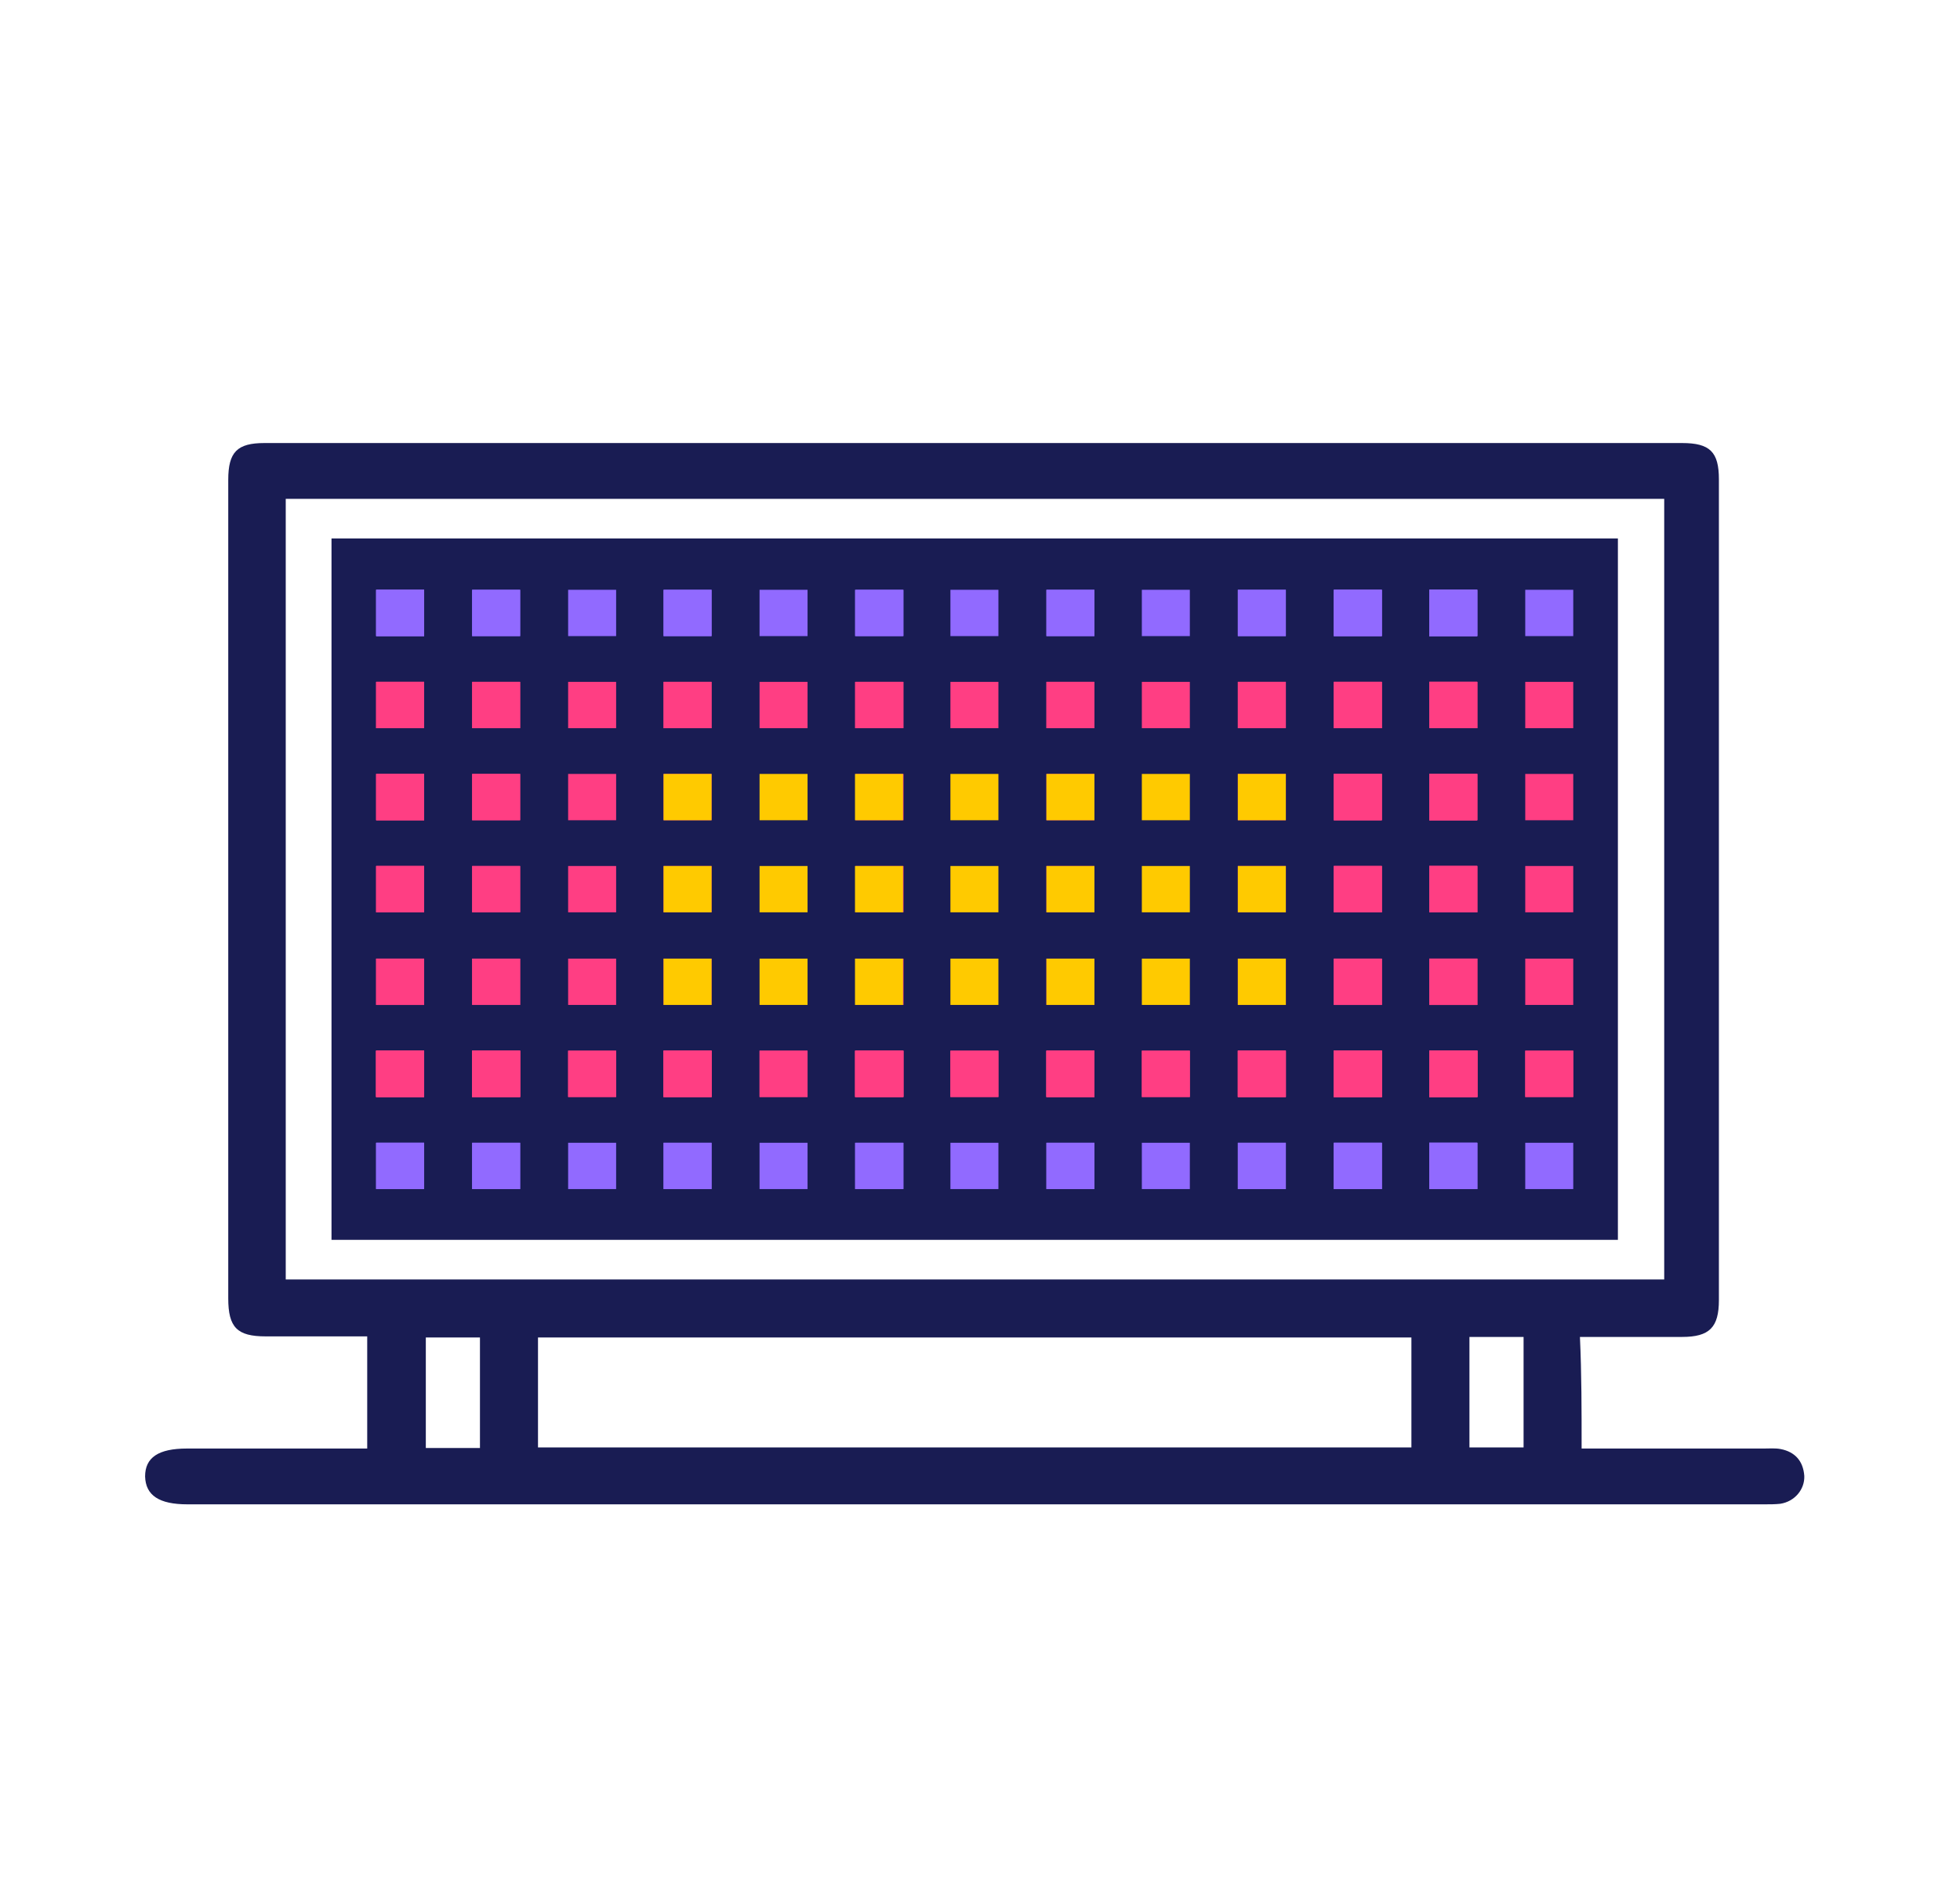 <?xml version="1.0" encoding="utf-8"?>
<!-- Generator: Adobe Illustrator 25.4.1, SVG Export Plug-In . SVG Version: 6.00 Build 0)  -->
<svg version="1.1" id="Ürünler" xmlns="http://www.w3.org/2000/svg" xmlns:xlink="http://www.w3.org/1999/xlink" x="0px" y="0px"
	 viewBox="0 0 351.2 341.2" style="enable-background:new 0 0 351.2 341.2;" xml:space="preserve">
<style type="text/css">
	.st0{fill:#191C53;}
	.st1{fill:#916AFF;}
	.st2{fill:#FF3E83;}
	.st3{fill:#FFCA00;}
</style>
<g>
	<g>
		<path class="st0" d="M283.4,259.6c11.1,0,21.8,0,32.6,0c1,0,2.1-0.1,3.1,0.1c2.5,0.5,4,2.1,4.2,4.8c0.1,2.4-1.7,4.6-4.3,5
			c-0.9,0.1-1.9,0.1-2.8,0.1c-88.7,0-193.9,0-282.6,0c-5.1,0-7.5-1.6-7.6-5c0-3.4,2.4-5,7.5-5c9.7,0,19.4,0,29.1,0c1,0,2,0,3.2,0
			c0-6.8,0-13.3,0-20.1c-6.1,0-12.2,0-18.2,0c-5.1,0-6.7-1.6-6.7-6.8c0-48.9,0-97.8,0-146.7c0-5,1.6-6.6,6.5-6.6
			c79.2,0,174.9,0,254,0c5,0,6.6,1.6,6.6,6.5c0,49,0,98,0,147.1c0,4.9-1.7,6.6-6.6,6.6c-6,0-12.1,0-18.3,0
			C283.4,246.2,283.4,252.7,283.4,259.6z M298.2,89.4c-77,0-170.2,0-247,0c0,46.8,0,93.3,0,139.9c76.9,0,170.1,0,247,0
			C298.2,182.6,298.2,136.1,298.2,89.4z M252.9,259.4c0-6.9,0-13.4,0-19.7c-46.9,0-110,0-156.5,0c0,6.8,0,13.3,0,19.7
			C143.2,259.4,206.3,259.4,252.9,259.4z M86,259.5c0-6.8,0-13.3,0-19.8c-3.4,0-6.5,0-9.7,0c0,6.7,0,13.2,0,19.8
			C79.6,259.5,82.7,259.5,86,259.5z M263.3,239.6c0,6.8,0,13.3,0,19.8c3.4,0,6.5,0,9.7,0c0-6.7,0-13.2,0-19.8
			C269.7,239.6,266.6,239.6,263.3,239.6z"/>
	</g>
	<g>
		<rect x="59.4" y="96.5" class="st0" width="230.5" height="125.7"/>
		<g>
			<rect x="84.6" y="105.7" class="st1" width="8.6" height="8.3"/>
			<rect x="101.8" y="105.7" class="st1" width="8.6" height="8.3"/>
			<rect x="118.9" y="105.7" class="st1" width="8.6" height="8.3"/>
			<rect x="84.6" y="122.2" class="st2" width="8.6" height="8.3"/>
			<rect x="101.8" y="122.2" class="st2" width="8.6" height="8.3"/>
			<rect x="118.9" y="122.2" class="st2" width="8.6" height="8.3"/>
			<rect x="84.6" y="138.7" class="st2" width="8.6" height="8.3"/>
			<rect x="101.8" y="138.7" class="st2" width="8.6" height="8.3"/>
			<rect x="118.9" y="138.7" class="st2" width="8.6" height="8.3"/>
			<rect x="84.6" y="155.2" class="st2" width="8.6" height="8.3"/>
			<rect x="101.8" y="155.2" class="st2" width="8.6" height="8.3"/>
			<rect x="118.9" y="155.2" class="st2" width="8.6" height="8.3"/>
			<rect x="84.6" y="171.8" class="st2" width="8.6" height="8.3"/>
			<rect x="101.8" y="171.8" class="st2" width="8.6" height="8.3"/>
			<rect x="118.9" y="171.8" class="st2" width="8.6" height="8.3"/>
			<rect x="84.6" y="188.3" class="st2" width="8.6" height="8.3"/>
			<rect x="101.8" y="188.3" class="st2" width="8.6" height="8.3"/>
			<rect x="118.9" y="188.3" class="st2" width="8.6" height="8.3"/>
			<rect x="118.9" y="105.7" class="st1" width="8.6" height="8.3"/>
			<rect x="136.1" y="105.7" class="st1" width="8.6" height="8.3"/>
			<rect x="153.3" y="105.7" class="st1" width="8.6" height="8.3"/>
			<rect x="118.9" y="122.2" class="st2" width="8.6" height="8.3"/>
			<rect x="136.1" y="122.2" class="st2" width="8.6" height="8.3"/>
			<rect x="153.3" y="122.2" class="st2" width="8.6" height="8.3"/>
			<rect x="118.9" y="138.7" class="st3" width="8.6" height="8.3"/>
			<rect x="136.1" y="138.7" class="st3" width="8.6" height="8.3"/>
			<rect x="153.3" y="138.7" class="st2" width="8.6" height="8.3"/>
			<rect x="118.9" y="155.2" class="st3" width="8.6" height="8.3"/>
			<rect x="136.1" y="155.2" class="st3" width="8.6" height="8.3"/>
			<rect x="153.3" y="155.2" class="st2" width="8.6" height="8.3"/>
			<rect x="118.9" y="171.8" class="st3" width="8.6" height="8.3"/>
			<rect x="136.1" y="171.8" class="st3" width="8.6" height="8.3"/>
			<rect x="153.3" y="171.8" class="st2" width="8.6" height="8.3"/>
			<rect x="118.9" y="188.3" class="st2" width="8.6" height="8.3"/>
			<rect x="136.1" y="188.3" class="st2" width="8.6" height="8.3"/>
			<rect x="153.3" y="188.3" class="st2" width="8.6" height="8.3"/>
			<rect x="153.2" y="105.7" class="st1" width="8.6" height="8.3"/>
			<rect x="170.3" y="105.7" class="st1" width="8.6" height="8.3"/>
			<rect x="187.5" y="105.7" class="st1" width="8.6" height="8.3"/>
			<rect x="153.2" y="122.2" class="st2" width="8.6" height="8.3"/>
			<rect x="170.3" y="122.2" class="st2" width="8.6" height="8.3"/>
			<rect x="187.5" y="122.2" class="st2" width="8.6" height="8.3"/>
			<rect x="153.2" y="138.7" class="st3" width="8.6" height="8.3"/>
			<rect x="170.3" y="138.7" class="st3" width="8.6" height="8.3"/>
			<rect x="187.5" y="138.7" class="st2" width="8.6" height="8.3"/>
			<rect x="153.2" y="155.2" class="st3" width="8.6" height="8.3"/>
			<rect x="170.3" y="155.2" class="st3" width="8.6" height="8.3"/>
			<rect x="187.5" y="155.2" class="st2" width="8.6" height="8.3"/>
			<rect x="153.2" y="171.8" class="st3" width="8.6" height="8.3"/>
			<rect x="170.3" y="171.8" class="st3" width="8.6" height="8.3"/>
			<rect x="187.5" y="171.8" class="st2" width="8.6" height="8.3"/>
			<rect x="153.2" y="188.3" class="st2" width="8.6" height="8.3"/>
			<rect x="170.3" y="188.3" class="st2" width="8.6" height="8.3"/>
			<rect x="187.5" y="188.3" class="st2" width="8.6" height="8.3"/>
			<rect x="187.5" y="105.7" class="st1" width="8.6" height="8.3"/>
			<rect x="204.6" y="105.7" class="st1" width="8.6" height="8.3"/>
			<rect x="221.8" y="105.7" class="st1" width="8.6" height="8.3"/>
			<rect x="187.5" y="122.2" class="st2" width="8.6" height="8.3"/>
			<rect x="204.6" y="122.2" class="st2" width="8.6" height="8.3"/>
			<rect x="221.8" y="122.2" class="st2" width="8.6" height="8.3"/>
			<rect x="187.5" y="138.7" class="st3" width="8.6" height="8.3"/>
			<rect x="204.6" y="138.7" class="st3" width="8.6" height="8.3"/>
			<rect x="221.8" y="138.7" class="st2" width="8.6" height="8.3"/>
			<rect x="187.5" y="155.2" class="st3" width="8.6" height="8.3"/>
			<rect x="204.6" y="155.2" class="st3" width="8.6" height="8.3"/>
			<rect x="221.8" y="155.2" class="st2" width="8.6" height="8.3"/>
			<rect x="187.5" y="171.8" class="st3" width="8.6" height="8.3"/>
			<rect x="204.6" y="171.8" class="st3" width="8.6" height="8.3"/>
			<rect x="221.8" y="171.8" class="st2" width="8.6" height="8.3"/>
			<rect x="187.5" y="188.3" class="st2" width="8.6" height="8.3"/>
			<rect x="204.6" y="188.3" class="st2" width="8.6" height="8.3"/>
			<rect x="221.8" y="188.3" class="st2" width="8.6" height="8.3"/>
			<rect x="221.8" y="105.7" class="st1" width="8.6" height="8.3"/>
			<rect x="239" y="105.7" class="st1" width="8.6" height="8.3"/>
			<rect x="221.8" y="122.2" class="st2" width="8.6" height="8.3"/>
			<rect x="239" y="122.2" class="st2" width="8.6" height="8.3"/>
			<rect x="221.8" y="138.7" class="st3" width="8.6" height="8.3"/>
			<rect x="239" y="138.7" class="st2" width="8.6" height="8.3"/>
			<rect x="221.8" y="155.2" class="st3" width="8.6" height="8.3"/>
			<rect x="239" y="155.2" class="st2" width="8.6" height="8.3"/>
			<rect x="221.8" y="171.8" class="st3" width="8.6" height="8.3"/>
			<rect x="239" y="171.8" class="st2" width="8.6" height="8.3"/>
			<rect x="221.8" y="188.3" class="st2" width="8.6" height="8.3"/>
			<rect x="239" y="188.3" class="st2" width="8.6" height="8.3"/>
			<rect x="239" y="105.7" class="st1" width="8.6" height="8.3"/>
			<rect x="239" y="122.2" class="st2" width="8.6" height="8.3"/>
			<rect x="239" y="138.7" class="st2" width="8.6" height="8.3"/>
			<rect x="239" y="155.2" class="st2" width="8.6" height="8.3"/>
			<rect x="239" y="171.8" class="st2" width="8.6" height="8.3"/>
			<rect x="239" y="188.3" class="st2" width="8.6" height="8.3"/>
			<rect x="239" y="105.7" class="st1" width="8.6" height="8.3"/>
			<rect x="256.1" y="105.7" class="st1" width="8.6" height="8.3"/>
			<rect x="239" y="122.2" class="st2" width="8.6" height="8.3"/>
			<rect x="256.1" y="122.2" class="st2" width="8.6" height="8.3"/>
			<rect x="239" y="138.7" class="st2" width="8.6" height="8.3"/>
			<rect x="256.1" y="138.7" class="st2" width="8.6" height="8.3"/>
			<rect x="239" y="155.2" class="st2" width="8.6" height="8.3"/>
			<rect x="256.1" y="155.2" class="st2" width="8.6" height="8.3"/>
			<rect x="239" y="171.8" class="st2" width="8.6" height="8.3"/>
			<rect x="256.1" y="171.8" class="st2" width="8.6" height="8.3"/>
			<rect x="239" y="188.3" class="st2" width="8.6" height="8.3"/>
			<rect x="256.1" y="188.3" class="st2" width="8.6" height="8.3"/>
			<rect x="84.6" y="188.3" class="st2" width="8.6" height="8.3"/>
			<rect x="101.8" y="188.3" class="st2" width="8.6" height="8.3"/>
			<rect x="118.9" y="188.3" class="st2" width="8.6" height="8.3"/>
			<rect x="84.6" y="204.8" class="st1" width="8.6" height="8.3"/>
			<rect x="101.8" y="204.8" class="st1" width="8.6" height="8.3"/>
			<rect x="118.9" y="204.8" class="st1" width="8.6" height="8.3"/>
			<rect x="118.9" y="188.3" class="st2" width="8.6" height="8.3"/>
			<rect x="136.1" y="188.3" class="st2" width="8.6" height="8.3"/>
			<rect x="153.3" y="188.3" class="st2" width="8.6" height="8.3"/>
			<rect x="118.9" y="204.8" class="st1" width="8.6" height="8.3"/>
			<rect x="136.1" y="204.8" class="st1" width="8.6" height="8.3"/>
			<rect x="153.3" y="204.8" class="st1" width="8.6" height="8.3"/>
			<rect x="153.2" y="188.3" class="st2" width="8.6" height="8.3"/>
			<rect x="170.3" y="188.3" class="st2" width="8.6" height="8.3"/>
			<rect x="187.5" y="188.3" class="st2" width="8.6" height="8.3"/>
			<rect x="153.2" y="204.8" class="st1" width="8.6" height="8.3"/>
			<rect x="170.3" y="204.8" class="st1" width="8.6" height="8.3"/>
			<rect x="187.5" y="204.8" class="st1" width="8.6" height="8.3"/>
			<rect x="187.5" y="188.3" class="st2" width="8.6" height="8.3"/>
			<rect x="204.6" y="188.3" class="st2" width="8.6" height="8.3"/>
			<rect x="221.8" y="188.3" class="st2" width="8.6" height="8.3"/>
			<rect x="187.5" y="204.8" class="st1" width="8.6" height="8.3"/>
			<rect x="204.6" y="204.8" class="st1" width="8.6" height="8.3"/>
			<rect x="221.8" y="204.8" class="st1" width="8.6" height="8.3"/>
			<rect x="221.8" y="188.3" class="st2" width="8.6" height="8.3"/>
			<rect x="239" y="188.3" class="st2" width="8.6" height="8.3"/>
			<rect x="221.8" y="204.8" class="st1" width="8.6" height="8.3"/>
			<rect x="239" y="204.8" class="st1" width="8.6" height="8.3"/>
			<rect x="239" y="188.3" class="st2" width="8.6" height="8.3"/>
			<rect x="239" y="204.8" class="st1" width="8.6" height="8.3"/>
			<rect x="239" y="188.3" class="st2" width="8.6" height="8.3"/>
			<rect x="256.1" y="188.3" class="st2" width="8.6" height="8.3"/>
			<rect x="239" y="204.8" class="st1" width="8.6" height="8.3"/>
			<rect x="256.1" y="204.8" class="st1" width="8.6" height="8.3"/>
			<rect x="256.1" y="105.7" class="st1" width="8.6" height="8.3"/>
			<rect x="256.1" y="122.2" class="st2" width="8.6" height="8.3"/>
			<rect x="256.1" y="138.7" class="st2" width="8.6" height="8.3"/>
			<rect x="256.1" y="155.2" class="st2" width="8.6" height="8.3"/>
			<rect x="256.1" y="171.8" class="st2" width="8.6" height="8.3"/>
			<rect x="256.1" y="188.3" class="st2" width="8.6" height="8.3"/>
			<rect x="256.1" y="105.7" class="st1" width="8.6" height="8.3"/>
			<rect x="256.1" y="122.2" class="st2" width="8.6" height="8.3"/>
			<rect x="256.1" y="138.7" class="st2" width="8.6" height="8.3"/>
			<rect x="256.1" y="155.2" class="st2" width="8.6" height="8.3"/>
			<rect x="256.1" y="171.8" class="st2" width="8.6" height="8.3"/>
			<rect x="256.1" y="188.3" class="st2" width="8.6" height="8.3"/>
			<rect x="256.1" y="105.7" class="st1" width="8.6" height="8.3"/>
			<rect x="273.3" y="105.7" class="st1" width="8.6" height="8.3"/>
			<rect x="256.1" y="122.2" class="st2" width="8.6" height="8.3"/>
			<rect x="273.3" y="122.2" class="st2" width="8.6" height="8.3"/>
			<rect x="256.1" y="138.7" class="st2" width="8.6" height="8.3"/>
			<rect x="273.3" y="138.7" class="st2" width="8.6" height="8.3"/>
			<rect x="256.1" y="155.2" class="st2" width="8.6" height="8.3"/>
			<rect x="273.3" y="155.2" class="st2" width="8.6" height="8.3"/>
			<rect x="256.1" y="171.8" class="st2" width="8.6" height="8.3"/>
			<rect x="273.3" y="171.8" class="st2" width="8.6" height="8.3"/>
			<rect x="256.1" y="188.3" class="st2" width="8.6" height="8.3"/>
			<rect x="273.3" y="188.3" class="st2" width="8.6" height="8.3"/>
			<rect x="256.1" y="188.3" class="st2" width="8.6" height="8.3"/>
			<rect x="256.1" y="204.8" class="st1" width="8.6" height="8.3"/>
			<rect x="256.1" y="188.3" class="st2" width="8.6" height="8.3"/>
			<rect x="256.1" y="204.8" class="st1" width="8.6" height="8.3"/>
			<rect x="256.1" y="188.3" class="st2" width="8.6" height="8.3"/>
			<rect x="273.3" y="188.3" class="st2" width="8.6" height="8.3"/>
			<rect x="256.1" y="204.8" class="st1" width="8.6" height="8.3"/>
			<rect x="273.3" y="204.8" class="st1" width="8.6" height="8.3"/>
			<rect x="67.4" y="105.7" class="st1" width="8.6" height="8.3"/>
			<rect x="67.4" y="122.2" class="st2" width="8.6" height="8.3"/>
			<rect x="67.4" y="138.7" class="st2" width="8.6" height="8.3"/>
			<rect x="67.4" y="155.2" class="st2" width="8.6" height="8.3"/>
			<rect x="67.4" y="171.8" class="st2" width="8.6" height="8.3"/>
			<rect x="67.4" y="188.3" class="st2" width="8.6" height="8.3"/>
			<rect x="67.4" y="105.7" class="st1" width="8.6" height="8.3"/>
			<rect x="67.4" y="122.2" class="st2" width="8.6" height="8.3"/>
			<rect x="67.4" y="138.7" class="st2" width="8.6" height="8.3"/>
			<rect x="67.4" y="155.2" class="st2" width="8.6" height="8.3"/>
			<rect x="67.4" y="171.8" class="st2" width="8.6" height="8.3"/>
			<rect x="67.4" y="188.3" class="st2" width="8.6" height="8.3"/>
			<rect x="67.4" y="105.7" class="st1" width="8.6" height="8.3"/>
			<rect x="84.6" y="105.7" class="st1" width="8.6" height="8.3"/>
			<rect x="67.4" y="122.2" class="st2" width="8.6" height="8.3"/>
			<rect x="84.6" y="122.2" class="st2" width="8.6" height="8.3"/>
			<rect x="67.4" y="138.7" class="st2" width="8.6" height="8.3"/>
			<rect x="84.6" y="138.7" class="st2" width="8.6" height="8.3"/>
			<rect x="67.4" y="155.2" class="st2" width="8.6" height="8.3"/>
			<rect x="84.6" y="155.2" class="st2" width="8.6" height="8.3"/>
			<rect x="67.4" y="171.8" class="st2" width="8.6" height="8.3"/>
			<rect x="84.6" y="171.8" class="st2" width="8.6" height="8.3"/>
			<rect x="67.4" y="188.3" class="st2" width="8.6" height="8.3"/>
			<rect x="84.6" y="188.3" class="st2" width="8.6" height="8.3"/>
			<rect x="67.4" y="188.3" class="st2" width="8.6" height="8.3"/>
			<rect x="67.4" y="204.8" class="st1" width="8.6" height="8.3"/>
			<rect x="67.4" y="188.3" class="st2" width="8.6" height="8.3"/>
			<rect x="67.4" y="204.8" class="st1" width="8.6" height="8.3"/>
			<rect x="67.4" y="188.3" class="st2" width="8.6" height="8.3"/>
			<rect x="84.6" y="188.3" class="st2" width="8.6" height="8.3"/>
			<rect x="67.4" y="204.8" class="st1" width="8.6" height="8.3"/>
			<rect x="84.6" y="204.8" class="st1" width="8.6" height="8.3"/>
		</g>
	</g>
</g>
</svg>
